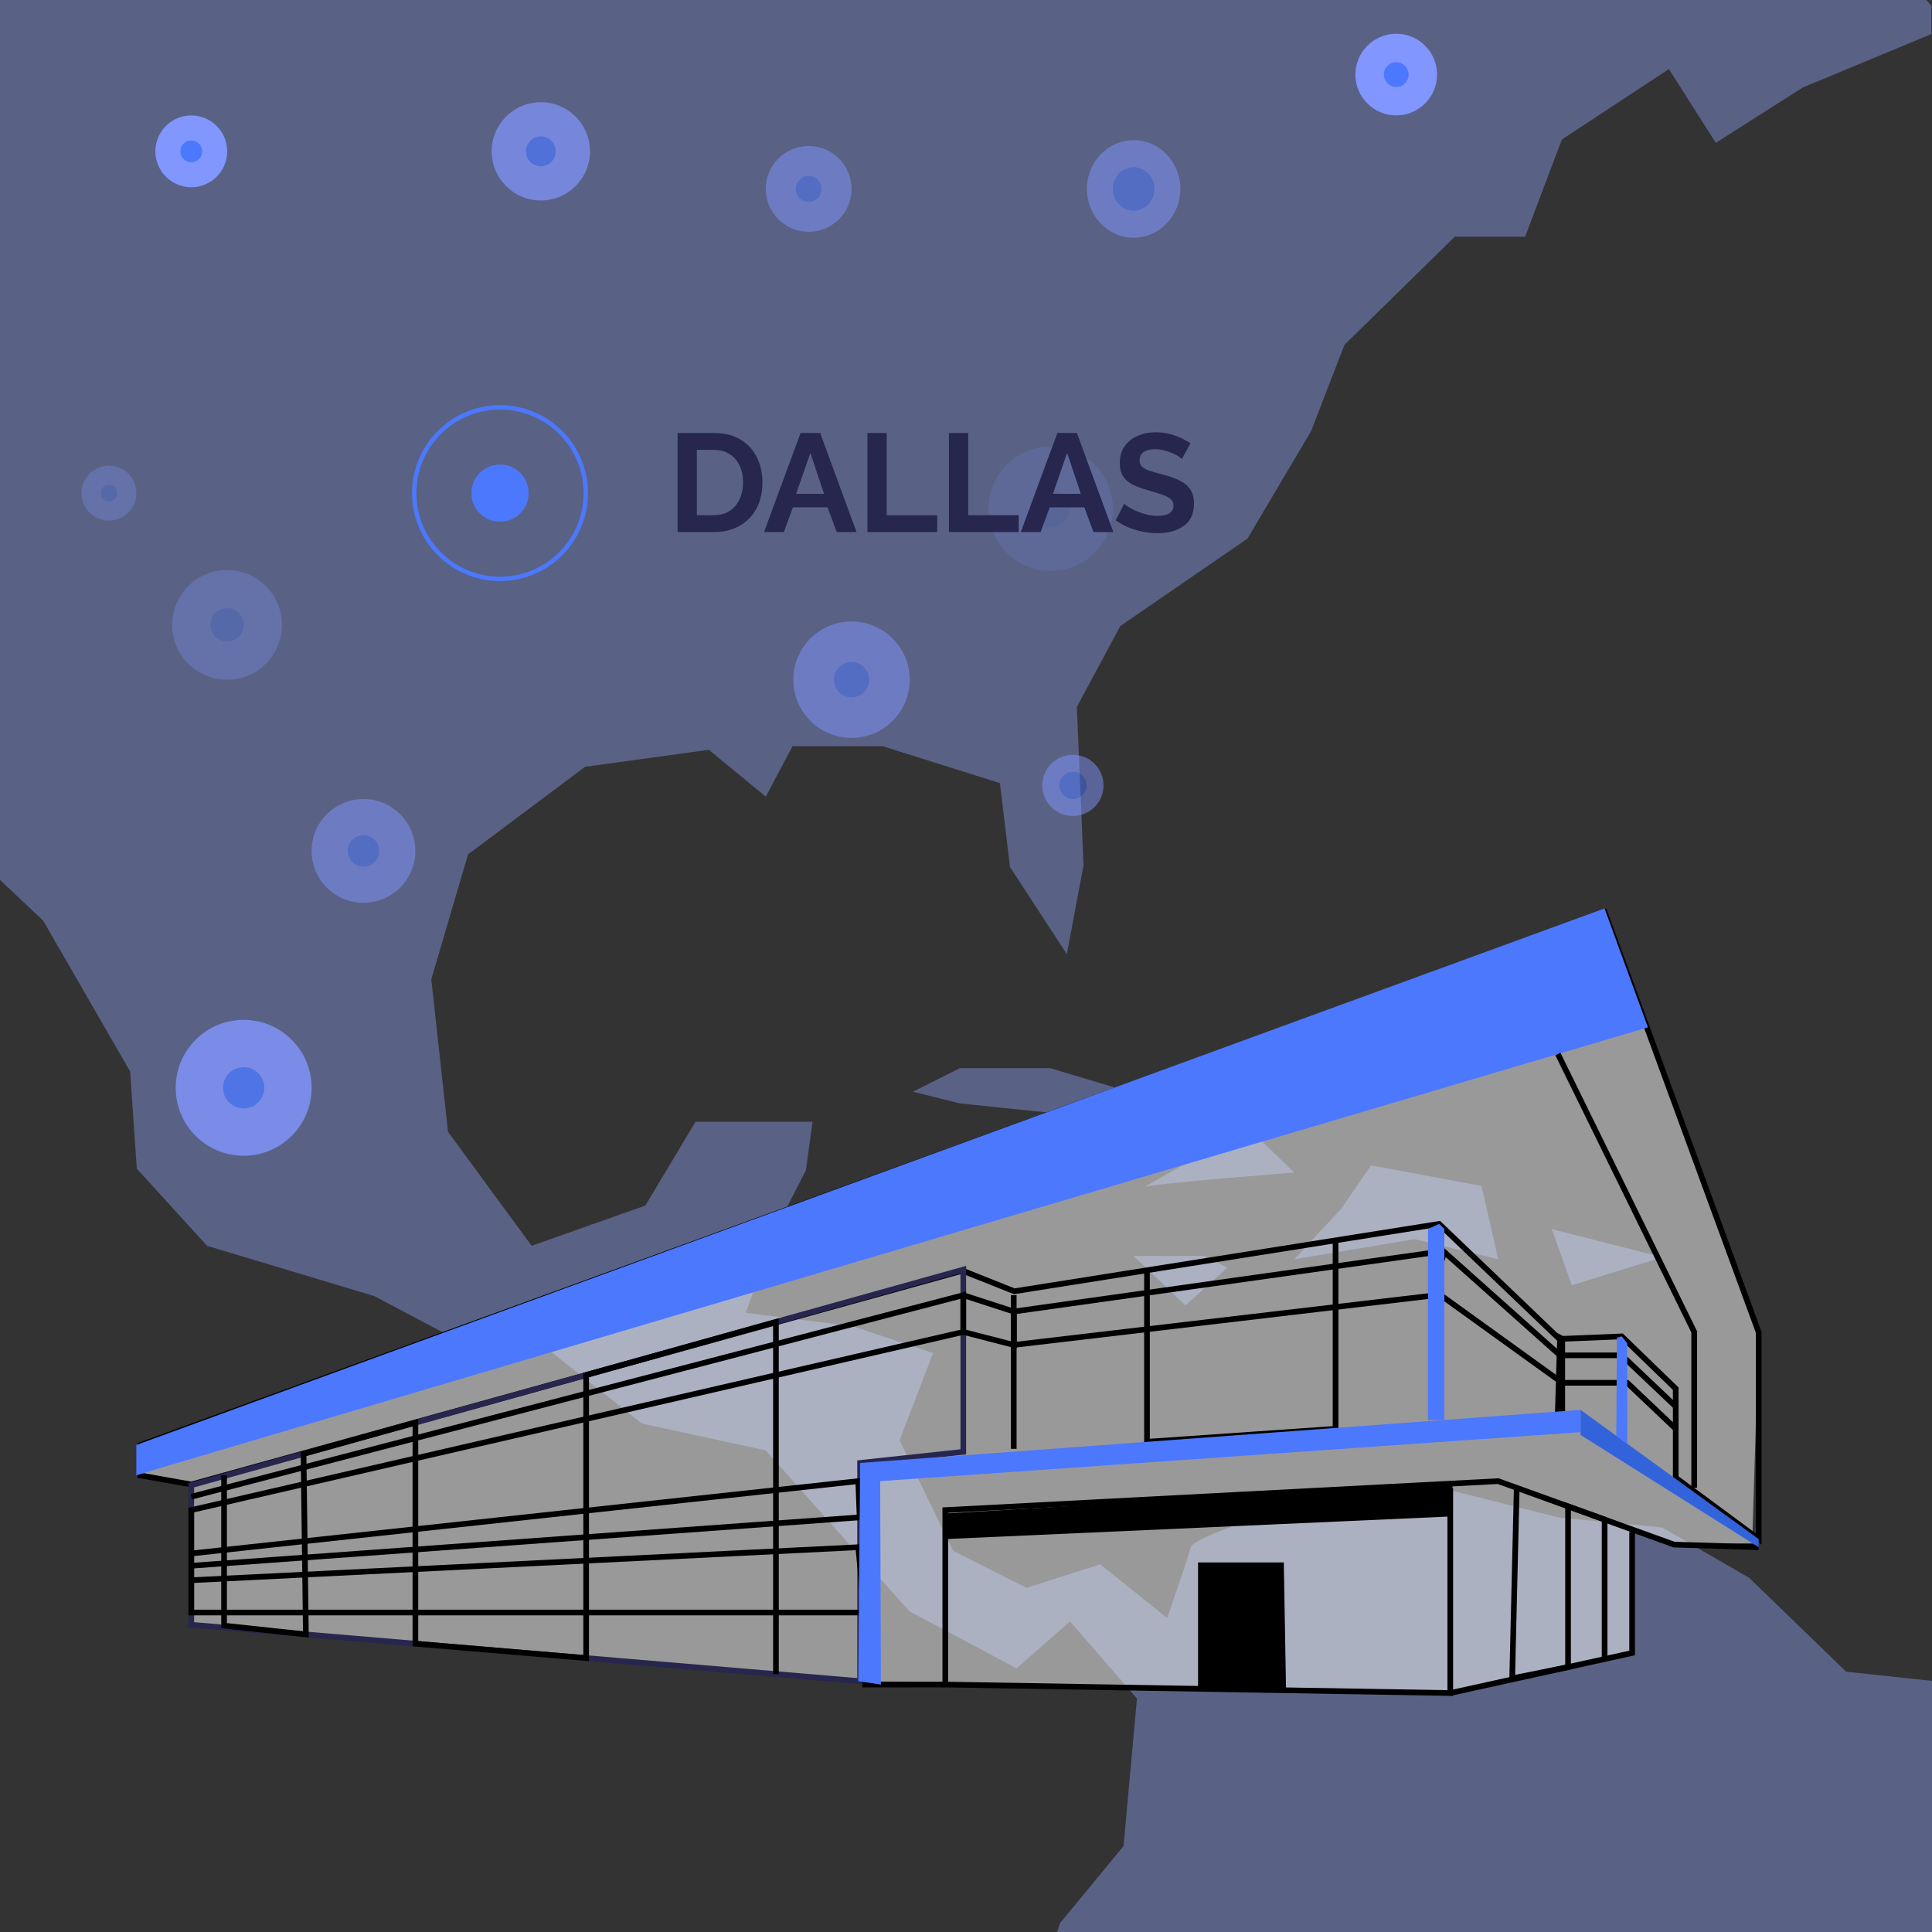 <svg width="443" height="443" viewBox="0 0 443 443" fill="none" xmlns="http://www.w3.org/2000/svg">
    <rect x="0" y="0" width="443" height="443" fill="#333333" stroke="none"/>
    <g clip-path="url(#clip0_1542_14278)">
        <g opacity="0.4">
            <path d="M243.07 440.96L242.37 443H443V385.42L423.31 383.31L401.07 361.78L381.13 350.25L357.35 347.94L332.81 341.79L305.2 342.56C305.2 342.56 273.75 351.79 272.99 354.86C272.23 357.93 267.62 371 267.62 371L252.28 358.7L235.41 364.08L218.54 355.62L206.27 330.25L213.94 310.26L195.53 304.11L170.99 301.03L177.89 281.81L184.79 268.36L186.32 257.21H159.48L147.98 276.43L121.9 285.66L102.73 259.52L98.89 224.54L107.33 195.9L134.17 175.82L162.55 171.93L175.59 182.67L181.73 171.11H202.44L229.28 179.57L231.58 198.79L244.62 218.78L248.45 198.41L246.92 162.09L256.89 143.54L286.04 123.5L300.61 98.88L308.28 79.07L333.59 54.27H349.7L358.14 31.98L382.68 15.84L393.42 32.75L413.36 20.07L442.85 7.81V1.28L441.7 0H0V201.76L9.9 211.1L29.84 245.69L31.37 267.98L47.48 285.66L85.83 297.19L113.44 311.8L121.88 306.42L147.19 326.41L175.57 332.56L194.74 354.09L208.55 369.47L233.09 382.54L245.36 371.78L260.7 389.46L257.63 423.29L243.06 440.97L243.07 440.96Z" fill="#92A7FF"/>
            <path d="M220.06 244.93L209.32 250.33L220.06 253C220.06 253 246.9 255.88 249.21 255.88C251.52 255.88 274.52 265.39 274.52 265.39C274.52 265.39 260.71 272.84 263.02 272.07C265.32 271.3 296.77 268.87 296.77 268.87L286.03 258.46L240.78 244.92H220.07L220.06 244.93Z" fill="#92A7FF"/>
            <path d="M314.4 267.22L307.49 277.22L296.76 288.75L324.37 284.13L343.54 288.75L339.71 271.94L314.4 267.22Z" fill="#92A7FF"/>
            <path d="M281.42 290.67L271.83 299.32L259.94 287.98H276.05L281.42 290.67Z" fill="#92A7FF"/>
            <path d="M355.82 281.83L360.42 294.7L381.13 288.27L355.82 281.83Z" fill="#92A7FF"/>
        </g>
        <path d="M114.65 132.74C125.513 132.74 134.32 123.934 134.32 113.07C134.32 102.207 125.513 93.4 114.65 93.4C103.787 93.4 94.98 102.207 94.98 113.07C94.98 123.934 103.787 132.74 114.65 132.74Z" stroke="#4C78FD" stroke-miterlimit="10"/>
        <path d="M114.65 119.631C118.273 119.631 121.21 116.694 121.21 113.071C121.21 109.448 118.273 106.511 114.65 106.511C111.027 106.511 108.09 109.448 108.09 113.071C108.09 116.694 111.027 119.631 114.65 119.631Z" fill="#4C78FD"/>
        <g opacity="0.5">
            <path d="M259.94 54.501C265.855 54.501 270.65 49.495 270.65 43.321C270.65 37.146 265.855 32.141 259.94 32.141C254.025 32.141 249.23 37.146 249.23 43.321C249.23 49.495 254.025 54.501 259.94 54.501Z" fill="#8296FF"/>
            <path d="M259.94 48.311C262.574 48.311 264.71 46.077 264.71 43.321C264.71 40.565 262.574 38.331 259.94 38.331C257.306 38.331 255.17 40.565 255.17 43.321C255.17 46.077 257.306 48.311 259.94 48.311Z" fill="#4C78FD"/>
        </g>
        <g opacity="0.5">
            <path d="M246.01 187.11C249.887 187.11 253.03 183.967 253.03 180.09C253.03 176.213 249.887 173.07 246.01 173.07C242.133 173.07 238.99 176.213 238.99 180.09C238.99 183.967 242.133 187.11 246.01 187.11Z" fill="#8296FF"/>
            <path d="M246.01 183.22C247.739 183.22 249.14 181.819 249.14 180.09C249.14 178.361 247.739 176.96 246.01 176.96C244.281 176.96 242.88 178.361 242.88 180.09C242.88 181.819 244.281 183.22 246.01 183.22Z" fill="#4C78FD"/>
        </g>
        <g opacity="0.3">
            <path d="M52.06 155.86C59.008 155.86 64.64 150.228 64.64 143.28C64.64 136.332 59.008 130.7 52.06 130.7C45.112 130.7 39.48 136.332 39.48 143.28C39.48 150.228 45.112 155.86 52.06 155.86Z" fill="#8296FF"/>
            <path d="M52.06 147.1C54.17 147.1 55.88 145.39 55.88 143.28C55.88 141.17 54.17 139.46 52.06 139.46C49.95 139.46 48.24 141.17 48.24 143.28C48.24 145.39 49.95 147.1 52.06 147.1Z" fill="#4C78FD"/>
        </g>
        <g opacity="0.3">
            <path d="M24.98 119.36C28.454 119.36 31.27 116.544 31.27 113.07C31.27 109.596 28.454 106.78 24.98 106.78C21.506 106.78 18.69 109.596 18.69 113.07C18.69 116.544 21.506 119.36 24.98 119.36Z" fill="#8296FF"/>
            <path d="M24.98 114.98C26.035 114.98 26.89 114.125 26.89 113.07C26.89 112.015 26.035 111.16 24.98 111.16C23.925 111.16 23.07 112.015 23.07 113.07C23.07 114.125 23.925 114.98 24.98 114.98Z" fill="#4C78FD"/>
        </g>
        <g opacity="0.5">
            <path d="M83.34 207.001C89.907 207.001 95.23 201.677 95.23 195.111C95.23 188.544 89.907 183.221 83.34 183.221C76.773 183.221 71.45 188.544 71.45 195.111C71.45 201.677 76.773 207.001 83.34 207.001Z" fill="#8296FF"/>
            <path d="M83.34 198.721C85.334 198.721 86.95 197.105 86.95 195.111C86.95 193.117 85.334 191.501 83.34 191.501C81.346 191.501 79.73 193.117 79.73 195.111C79.73 197.105 81.346 198.721 83.34 198.721Z" fill="#4C78FD"/>
        </g>
        <path d="M320.15 26.46C325.319 26.46 329.51 22.27 329.51 17.1C329.51 11.931 325.319 7.74 320.15 7.74C314.981 7.74 310.79 11.931 310.79 17.1C310.79 22.27 314.981 26.46 320.15 26.46Z" fill="#8296FF"/>
        <path d="M320.15 19.94C321.719 19.94 322.99 18.668 322.99 17.1C322.99 15.531 321.719 14.26 320.15 14.26C318.582 14.26 317.31 15.531 317.31 17.1C317.31 18.668 318.582 19.94 320.15 19.94Z" fill="#4C78FD"/>
        <g opacity="0.8">
            <path d="M55.87 265.011C64.475 265.011 71.45 258.035 71.45 249.431C71.45 240.826 64.475 233.851 55.87 233.851C47.265 233.851 40.29 240.826 40.29 249.431C40.29 258.035 47.265 265.011 55.87 265.011Z" fill="#8296FF"/>
            <path d="M55.87 254.16C58.482 254.16 60.6 252.042 60.6 249.43C60.6 246.818 58.482 244.7 55.87 244.7C53.258 244.7 51.14 246.818 51.14 249.43C51.14 252.042 53.258 254.16 55.87 254.16Z" fill="#4C78FD"/>
        </g>
        <path d="M43.86 42.931C48.405 42.931 52.09 39.246 52.09 34.701C52.09 30.155 48.405 26.471 43.86 26.471C39.315 26.471 35.63 30.155 35.63 34.701C35.63 39.246 39.315 42.931 43.86 42.931Z" fill="#8296FF"/>
        <path d="M43.86 37.201C45.241 37.201 46.36 36.082 46.36 34.701C46.36 33.321 45.241 32.201 43.86 32.201C42.479 32.201 41.36 33.321 41.36 34.701C41.36 36.082 42.479 37.201 43.86 37.201Z" fill="#4C78FD"/>
        <g opacity="0.5">
            <path d="M185.42 53.15C190.849 53.15 195.25 48.749 195.25 43.32C195.25 37.891 190.849 33.49 185.42 33.49C179.991 33.49 175.59 37.891 175.59 43.32C175.59 48.749 179.991 53.15 185.42 53.15Z" fill="#8296FF"/>
            <path d="M185.42 46.3C187.066 46.3 188.4 44.966 188.4 43.32C188.4 41.674 187.066 40.34 185.42 40.34C183.774 40.34 182.44 41.674 182.44 43.32C182.44 44.966 183.774 46.3 185.42 46.3Z" fill="#4C78FD"/>
        </g>
        <g opacity="0.5">
            <path d="M195.25 169.19C202.617 169.19 208.59 163.217 208.59 155.85C208.59 148.482 202.617 142.51 195.25 142.51C187.882 142.51 181.91 148.482 181.91 155.85C181.91 163.217 187.882 169.19 195.25 169.19Z" fill="#8296FF"/>
            <path d="M195.25 159.9C197.487 159.9 199.3 158.087 199.3 155.85C199.3 153.613 197.487 151.8 195.25 151.8C193.013 151.8 191.2 153.613 191.2 155.85C191.2 158.087 193.013 159.9 195.25 159.9Z" fill="#4C78FD"/>
        </g>
        <g opacity="0.7">
            <path d="M124.01 45.971C130.234 45.971 135.28 40.925 135.28 34.701C135.28 28.476 130.234 23.431 124.01 23.431C117.786 23.431 112.74 28.476 112.74 34.701C112.74 40.925 117.786 45.971 124.01 45.971Z" fill="#8296FF"/>
            <path d="M124.01 38.12C125.899 38.12 127.43 36.589 127.43 34.7C127.43 32.812 125.899 31.28 124.01 31.28C122.121 31.28 120.59 32.812 120.59 34.7C120.59 36.589 122.121 38.12 124.01 38.12Z" fill="#4C78FD"/>
        </g>
        <g opacity="0.15">
            <path d="M240.92 130.9C248.79 130.9 255.17 124.52 255.17 116.65C255.17 108.78 248.79 102.4 240.92 102.4C233.05 102.4 226.67 108.78 226.67 116.65C226.67 124.52 233.05 130.9 240.92 130.9Z" fill="#8296FF"/>
            <path d="M240.92 120.97C243.306 120.97 245.24 119.036 245.24 116.65C245.24 114.264 243.306 112.33 240.92 112.33C238.534 112.33 236.6 114.264 236.6 116.65C236.6 119.036 238.534 120.97 240.92 120.97Z" fill="#4C78FD"/>
        </g>
        <path opacity="0.5" d="M43.86 340.56L32.16 338.3L32.8 332.21L373.12 222.55L403.26 305.49L401.77 353.83L383.86 354.17L374.24 351.28V379.02L332.54 388.21L197.22 385.49L43.86 372.56V340.56Z" fill="white"/>
        <path d="M32.16 338.299L43.86 340.389L220.71 291.359L232.58 296.089L329.99 280.639L357.56 307.019L371.86 306.429L384.24 318.419V338.849L403.26 352.899V305.489L367.94 209.149L32.16 331.359V338.299Z" stroke="black" stroke-width="1.3" stroke-miterlimit="10"/>
        <path d="M43.86 340.559V372.559L197.22 385.489V335.449L220.88 332.899V291.109L43.86 340.559Z" stroke="#26264F" stroke-width="1.3" stroke-miterlimit="10"/>
        <path d="M403.26 354.77L383.86 354.17L343.52 339.62L216.75 346.26V386.26L332.54 388.21V342.94V341.24" stroke="black" stroke-width="1.3" stroke-miterlimit="10"/>
        <path d="M332.54 388.21L374.24 379.02V351.28" stroke="black" stroke-width="1.3" stroke-miterlimit="10"/>
        <path d="M358.22 306.999V323.279H357.22L357.72 306.729L358.22 306.999Z" fill="#5675F4" stroke="black" stroke-width="1.3" stroke-miterlimit="10"/>
        <path d="M232.45 296.979V332.209" stroke="black" stroke-width="1.3" stroke-miterlimit="10"/>
        <path d="M43.86 356.209L196.8 339.619L197.11 347.919L43.86 359.019V362.339L196.8 354.769L198.24 369.749H43.86V346.259L220.88 305.409V296.979L43.86 343.189" stroke="black" stroke-width="1.3" stroke-miterlimit="10"/>
        <path d="M220.88 305.409L232.45 308.389V300.729L220.88 296.979" stroke="black" stroke-width="1.3" stroke-miterlimit="10"/>
        <path d="M329.31 287.109L232.45 300.729V308.389L329.31 296.979" stroke="black" stroke-width="1.3" stroke-miterlimit="10"/>
        <path d="M384.24 327.619L373.12 317.069H358.22L328.45 295.619L331.19 287.109L357.72 310.769H371.86L384.24 322.509" stroke="black" stroke-width="1.3" stroke-miterlimit="10"/>
        <path d="M36.51 336.67L377.87 235.57L367.92 208.3L31.26 331.32V338.3L36.51 336.67Z" fill="#4C78FD"/>
        <path d="M403.26 354.77L362.41 329.02V323.28L403.26 352.9V354.77Z" fill="#3363DB"/>
        <path d="M331.19 281.79V325.58H327.43V281.79L329.99 280.64L331.19 281.79Z" fill="#4C78FD"/>
        <path d="M370.75 306.73L370.61 329.22L373.12 331.04V308.04L371.86 306.43L370.75 306.73Z" fill="#4C78FD"/>
        <path d="M197.73 386.26H216.75" stroke="black" stroke-width="1.3" stroke-miterlimit="10"/>
        <path d="M51.38 338.299V372.749L70.14 374.769L69.6 333.359L95.25 326.199V376.889L134.4 380.189V315.289L177.92 303.109V383.859" stroke="black" stroke-width="1.3" stroke-miterlimit="10"/>
        <path d="M263 291.26V330.6L306.24 327.62V284.41" stroke="black" stroke-width="1.3" stroke-miterlimit="10"/>
        <path d="M347.78 341.16L346.74 384.84L359.55 382.26V345.4L367.93 348.43V380.41" stroke="black" stroke-width="1.3" stroke-miterlimit="10"/>
        <path d="M216.81 352.9V347.03L333.07 340.17L332.86 347.71L216.81 352.9Z" fill="black"/>
        <path d="M274.71 387.24V358.26H294.37L294.88 387.24" fill="black"/>
        <path d="M201.99 386.26L196.8 385.49L197.22 335.45L362.41 323.28V328.39L201.82 339.62L201.99 386.26Z" fill="#4C78FD"/>
        <path d="M357.22 241.68L388.47 305.38V339.02V341.16" stroke="black" stroke-width="1.3" stroke-miterlimit="10"/>
        <path d="M155.368 122V99.28H163.624C166.099 99.28 168.168 99.792 169.832 100.816C171.496 101.819 172.744 103.184 173.576 104.912C174.408 106.619 174.824 108.517 174.824 110.608C174.824 112.912 174.365 114.917 173.448 116.624C172.531 118.331 171.229 119.653 169.544 120.592C167.88 121.531 165.907 122 163.624 122H155.368ZM170.376 110.608C170.376 109.136 170.109 107.845 169.576 106.736C169.043 105.605 168.275 104.731 167.272 104.112C166.269 103.472 165.053 103.152 163.624 103.152H159.784V118.128H163.624C165.075 118.128 166.301 117.808 167.304 117.168C168.307 116.507 169.064 115.611 169.576 114.48C170.109 113.328 170.376 112.037 170.376 110.608ZM183.575 99.28H188.055L196.407 122H191.863L189.751 116.336H181.815L179.735 122H175.191L183.575 99.28ZM188.951 113.232L185.815 103.856L182.551 113.232H188.951ZM198.899 122V99.28H203.315V118.128H214.899V122H198.899ZM217.587 122V99.28H222.003V118.128H233.587V122H217.587ZM242.45 99.28H246.93L255.282 122H250.738L248.626 116.336H240.69L238.61 122H234.066L242.45 99.28ZM247.826 113.232L244.69 103.856L241.426 113.232H247.826ZM271.029 105.232C270.88 105.083 270.602 104.88 270.197 104.624C269.813 104.368 269.333 104.123 268.757 103.888C268.202 103.653 267.594 103.451 266.933 103.28C266.272 103.088 265.6 102.992 264.917 102.992C263.722 102.992 262.816 103.216 262.197 103.664C261.6 104.112 261.301 104.741 261.301 105.552C261.301 106.171 261.493 106.661 261.877 107.024C262.261 107.387 262.837 107.696 263.605 107.952C264.373 108.208 265.333 108.485 266.485 108.784C267.978 109.147 269.269 109.595 270.357 110.128C271.466 110.64 272.309 111.323 272.885 112.176C273.482 113.008 273.781 114.117 273.781 115.504C273.781 116.72 273.557 117.765 273.109 118.64C272.661 119.493 272.042 120.187 271.253 120.72C270.464 121.253 269.568 121.648 268.565 121.904C267.562 122.139 266.496 122.256 265.365 122.256C264.234 122.256 263.104 122.139 261.973 121.904C260.842 121.669 259.754 121.339 258.709 120.912C257.664 120.464 256.704 119.931 255.829 119.312L257.781 115.504C257.973 115.696 258.314 115.952 258.805 116.272C259.296 116.571 259.893 116.88 260.597 117.2C261.301 117.499 262.069 117.755 262.901 117.968C263.733 118.181 264.576 118.288 265.429 118.288C266.624 118.288 267.53 118.085 268.149 117.68C268.768 117.275 269.077 116.699 269.077 115.952C269.077 115.269 268.832 114.736 268.341 114.352C267.85 113.968 267.168 113.637 266.293 113.36C265.418 113.061 264.384 112.741 263.189 112.4C261.76 111.995 260.565 111.547 259.605 111.056C258.645 110.544 257.93 109.904 257.461 109.136C256.992 108.368 256.757 107.408 256.757 106.256C256.757 104.699 257.12 103.397 257.845 102.352C258.592 101.285 259.594 100.485 260.853 99.952C262.112 99.397 263.509 99.12 265.045 99.12C266.112 99.12 267.114 99.237 268.053 99.472C269.013 99.707 269.909 100.016 270.741 100.4C271.573 100.784 272.32 101.2 272.981 101.648L271.029 105.232Z" fill="#26264F"/>
    </g>
    <defs>
        <clipPath id="clip0_1542_14278">
            <rect width="443" height="443" fill="white"/>
        </clipPath>
    </defs>
</svg>

